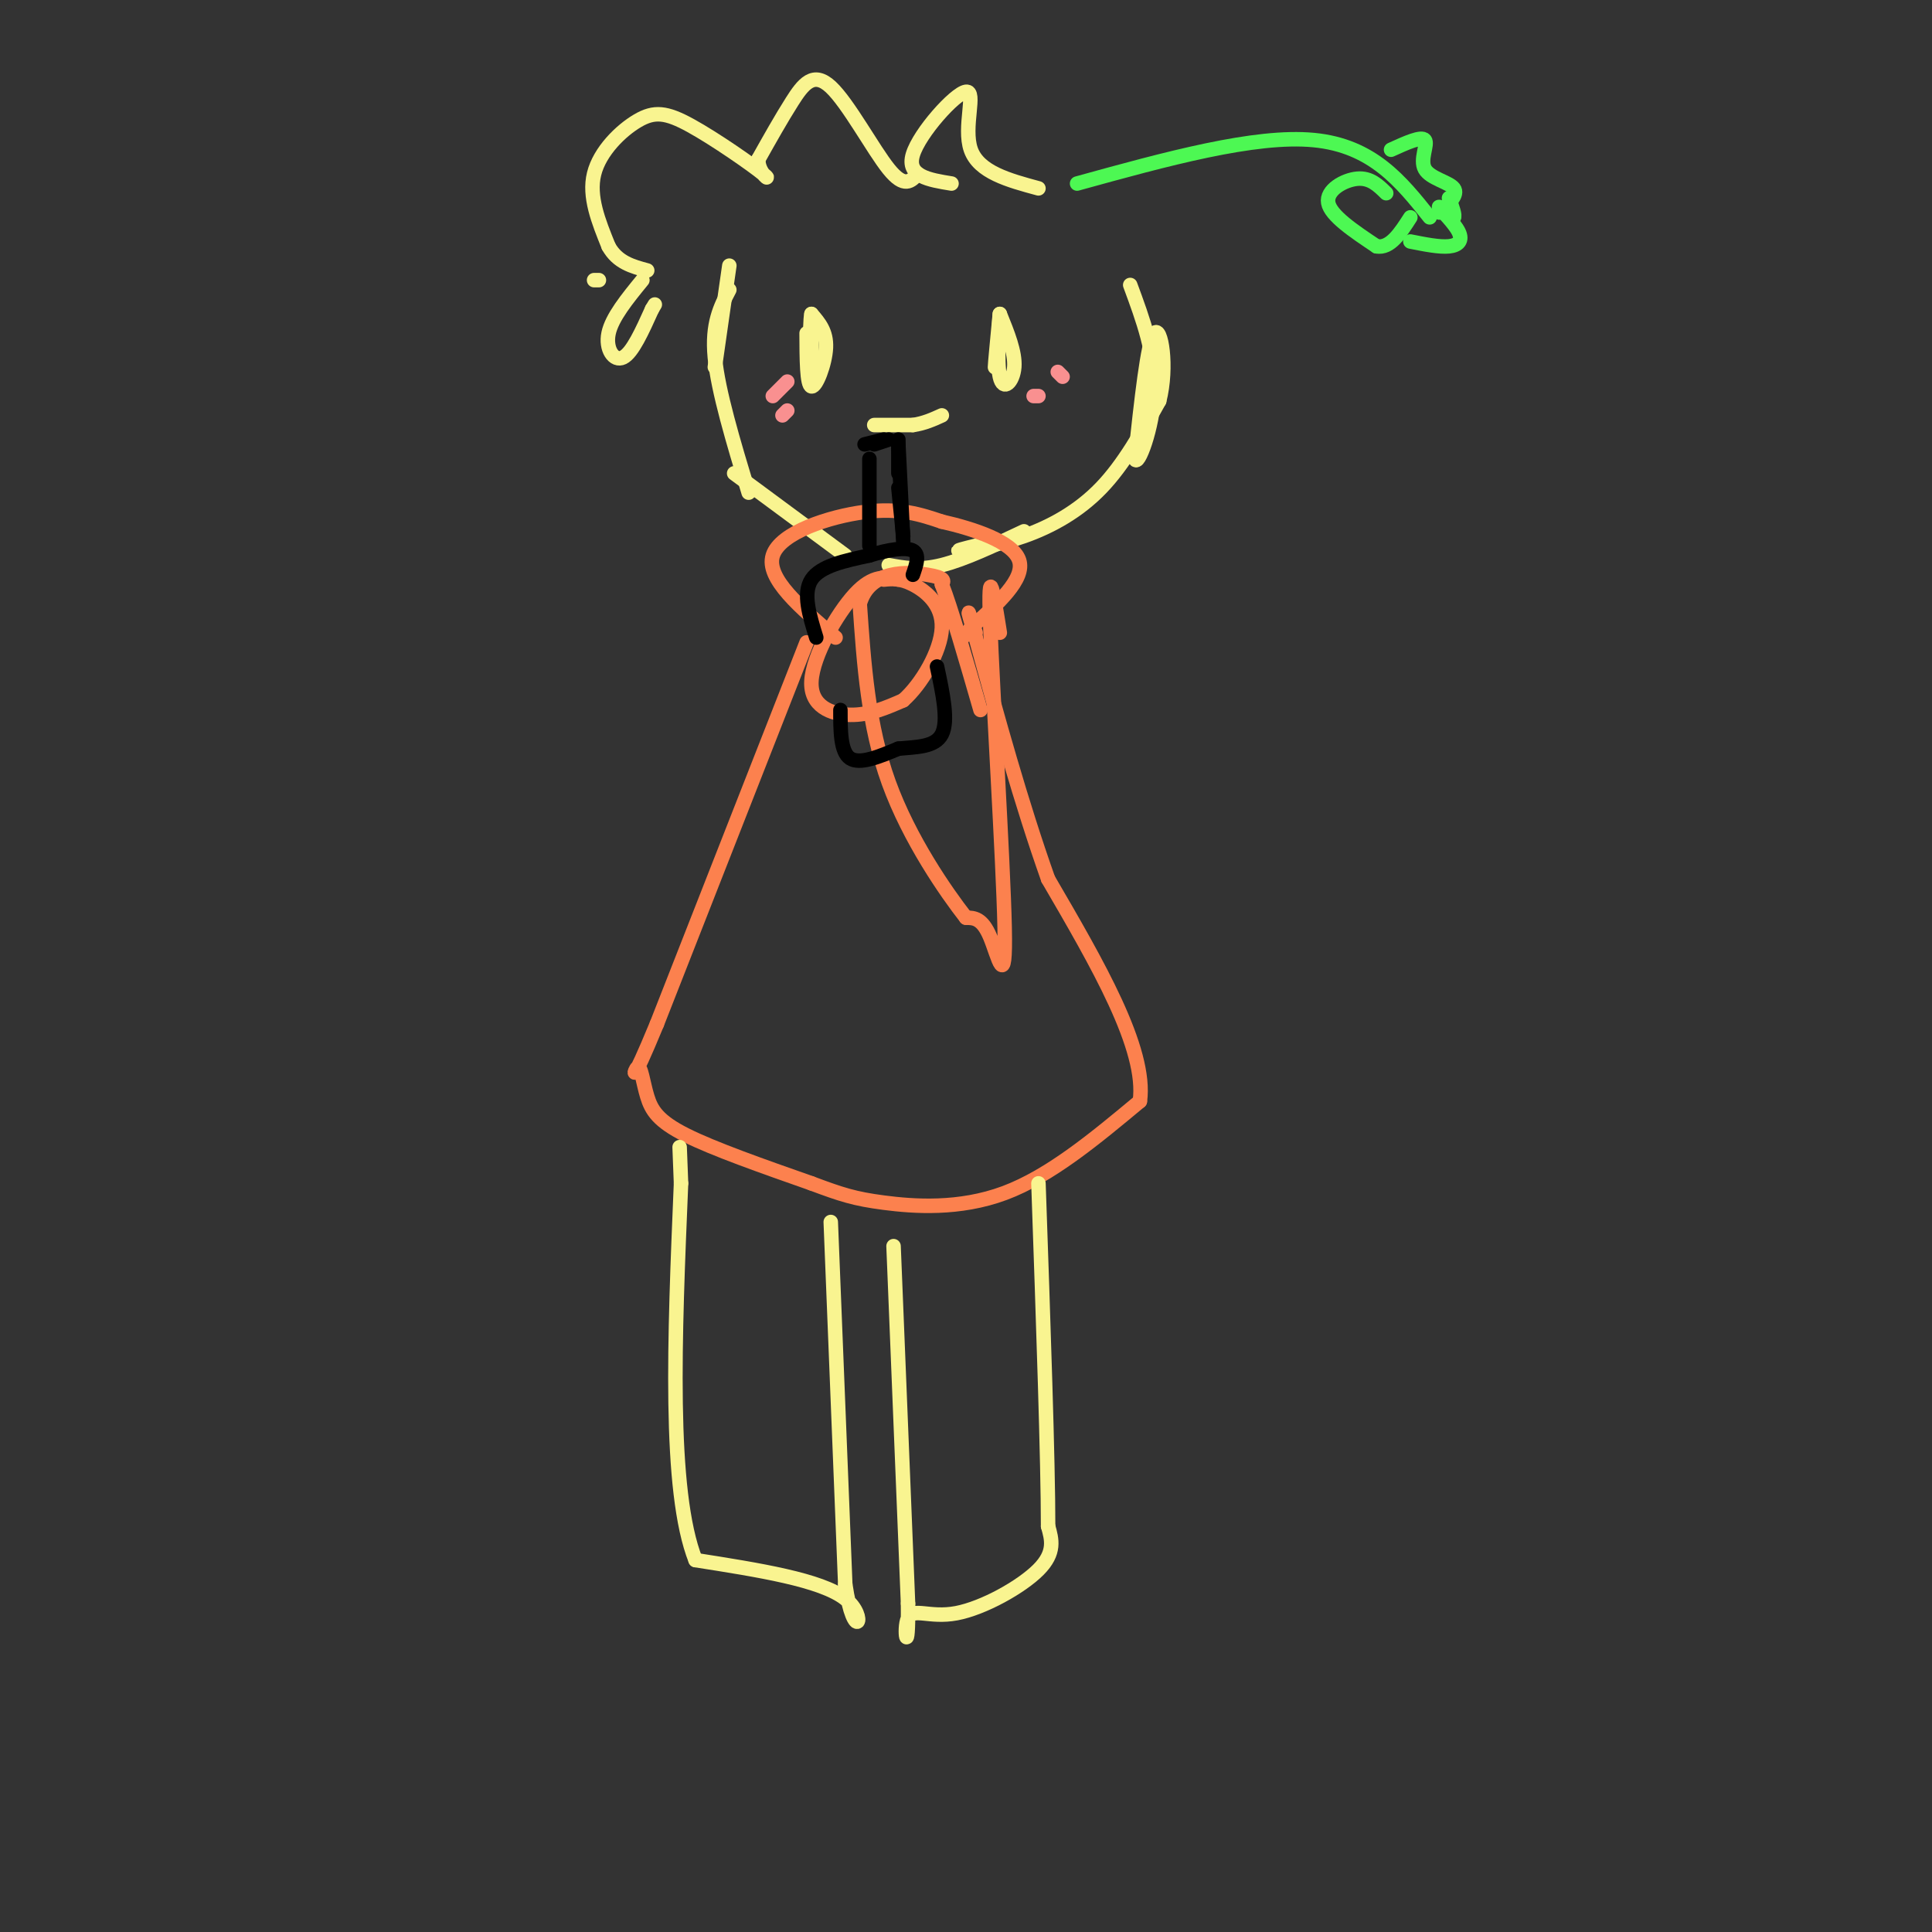 <svg viewBox='0 0 400 400' version='1.1' xmlns='http://www.w3.org/2000/svg' xmlns:xlink='http://www.w3.org/1999/xlink'><rect x="0" y="0" width="400" height="400" fill="#333333" stroke="none"/><g fill='none' stroke='rgb(249,244,144)' stroke-width='3' stroke-linecap='round' stroke-linejoin='round'><path d='M151,55c0.000,0.000 -3.000,21.000 -3,21'/><path d='M151,60c-1.833,3.500 -3.667,7.000 -3,14c0.667,7.000 3.833,17.500 7,28'/><path d='M152,98c0.000,0.000 23.000,17.000 23,17'/><path d='M184,117c3.167,0.583 6.333,1.167 11,0c4.667,-1.167 10.833,-4.083 17,-7'/><path d='M202,113c-2.333,0.571 -4.667,1.143 -3,1c1.667,-0.143 7.333,-1.000 13,-3c5.667,-2.000 11.333,-5.143 16,-10c4.667,-4.857 8.333,-11.429 12,-18'/><path d='M240,83c1.822,-7.067 0.378,-15.733 -1,-14c-1.378,1.733 -2.689,13.867 -4,26'/><path d='M235,95c0.489,1.911 3.711,-6.311 4,-14c0.289,-7.689 -2.356,-14.844 -5,-22'/><path d='M215,39c-6.179,-1.673 -12.357,-3.345 -14,-8c-1.643,-4.655 1.250,-12.292 -1,-12c-2.250,0.292 -9.643,8.512 -11,13c-1.357,4.488 3.321,5.244 8,6'/><path d='M190,36c-1.375,1.518 -2.750,3.036 -6,-1c-3.250,-4.036 -8.375,-13.625 -12,-17c-3.625,-3.375 -5.750,-0.536 -8,3c-2.250,3.536 -4.625,7.768 -7,12'/><path d='M157,33c-0.084,3.092 3.207,4.823 1,3c-2.207,-1.823 -9.911,-7.200 -15,-10c-5.089,-2.800 -7.562,-3.023 -11,-1c-3.438,2.023 -7.839,6.292 -9,11c-1.161,4.708 0.920,9.854 3,15'/><path d='M126,51c1.833,3.333 4.917,4.167 8,5'/><path d='M123,58c0.000,0.000 1.000,0.000 1,0'/><path d='M133,58c-3.156,3.867 -6.311,7.733 -7,11c-0.689,3.267 1.089,5.933 3,5c1.911,-0.933 3.956,-5.467 6,-10'/><path d='M135,64c1.000,-1.667 0.500,-0.833 0,0'/><path d='M167,69c0.022,5.378 0.044,10.756 1,11c0.956,0.244 2.844,-4.644 3,-8c0.156,-3.356 -1.422,-5.178 -3,-7'/><path d='M168,65c-0.467,2.156 -0.133,11.044 0,13c0.133,1.956 0.067,-3.022 0,-8'/><path d='M207,68c-0.500,4.250 -1.000,8.500 -1,8c0.000,-0.500 0.500,-5.750 1,-11'/><path d='M207,65c-0.060,1.226 -0.708,9.792 0,13c0.708,3.208 2.774,1.060 3,-2c0.226,-3.060 -1.387,-7.030 -3,-11'/><path d='M181,88c0.000,0.000 8.000,0.000 8,0'/><path d='M189,88c2.333,-0.333 4.167,-1.167 6,-2'/></g>
<g fill='none' stroke='rgb(252,129,78)' stroke-width='3' stroke-linecap='round' stroke-linejoin='round'><path d='M173,132c-7.244,-6.133 -14.489,-12.267 -13,-17c1.489,-4.733 11.711,-8.067 19,-9c7.289,-0.933 11.644,0.533 16,2'/><path d='M195,108c6.489,1.467 14.711,4.133 16,8c1.289,3.867 -4.356,8.933 -10,14'/><path d='M201,130c-1.833,2.500 -1.417,1.750 -1,1'/><path d='M167,133c0.000,0.000 -31.000,79.000 -31,79'/><path d='M136,212c-5.778,13.992 -4.724,9.472 -4,9c0.724,-0.472 1.118,3.104 2,6c0.882,2.896 2.252,5.113 8,8c5.748,2.887 15.874,6.443 26,10'/><path d='M168,245c6.262,2.345 8.917,3.208 15,4c6.083,0.792 15.595,1.512 25,-2c9.405,-3.512 18.702,-11.256 28,-19'/><path d='M236,228c1.500,-10.833 -8.750,-28.417 -19,-46'/><path d='M217,182c-5.667,-16.000 -10.333,-33.000 -15,-50'/><path d='M202,132c-2.500,-8.500 -1.250,-4.750 0,-1'/><path d='M207,131c-1.244,-7.887 -2.488,-15.774 -2,-2c0.488,13.774 2.708,49.208 3,63c0.292,13.792 -1.345,5.940 -3,2c-1.655,-3.940 -3.327,-3.970 -5,-4'/><path d='M200,190c-4.067,-5.200 -11.733,-16.200 -16,-28c-4.267,-11.800 -5.133,-24.400 -6,-37'/><path d='M178,125c2.044,-7.178 10.156,-6.622 14,-6c3.844,0.622 3.422,1.311 3,2'/><path d='M195,121c1.833,4.667 4.917,15.333 8,26'/><path d='M186,120c-2.613,-0.542 -5.226,-1.083 -9,3c-3.774,4.083 -8.708,12.792 -9,18c-0.292,5.208 4.060,6.917 8,7c3.940,0.083 7.470,-1.458 11,-3'/><path d='M187,145c3.798,-3.333 7.792,-10.167 8,-15c0.208,-4.833 -3.369,-7.667 -6,-9c-2.631,-1.333 -4.315,-1.167 -6,-1'/></g>
<g fill='none' stroke='rgb(0,0,0)' stroke-width='3' stroke-linecap='round' stroke-linejoin='round'><path d='M174,147c0.000,4.333 0.000,8.667 2,10c2.000,1.333 6.000,-0.333 10,-2'/><path d='M186,155c3.600,-0.356 7.600,-0.244 9,-3c1.400,-2.756 0.200,-8.378 -1,-14'/><path d='M169,132c-1.417,-4.583 -2.833,-9.167 -1,-12c1.833,-2.833 6.917,-3.917 12,-5'/><path d='M180,115c3.867,-1.222 7.533,-1.778 9,-1c1.467,0.778 0.733,2.889 0,5'/><path d='M180,113c0.000,0.000 0.000,-18.000 0,-18'/><path d='M179,92c0.000,0.000 4.000,-1.000 4,-1'/><path d='M181,92c0.000,0.000 3.000,-1.000 3,-1'/><path d='M186,91c0.000,0.000 0.000,7.000 0,7'/><path d='M186,92c0.000,0.000 1.000,20.000 1,20'/><path d='M186,101c0.000,0.000 1.000,10.000 1,10'/></g>
<g fill='none' stroke='rgb(77,248,83)' stroke-width='3' stroke-linecap='round' stroke-linejoin='round'><path d='M223,38c18.417,-5.083 36.833,-10.167 49,-9c12.167,1.167 18.083,8.583 24,16'/><path d='M287,40c-1.644,-1.622 -3.289,-3.244 -6,-3c-2.711,0.244 -6.489,2.356 -6,5c0.489,2.644 5.244,5.822 10,9'/><path d='M285,51c2.833,0.500 4.917,-2.750 7,-6'/><path d='M288,31c3.155,-1.435 6.310,-2.869 7,-2c0.690,0.869 -1.083,4.042 0,6c1.083,1.958 5.024,2.702 6,4c0.976,1.298 -1.012,3.149 -3,5'/><path d='M292,50c3.018,0.601 6.036,1.202 8,1c1.964,-0.202 2.875,-1.208 2,-3c-0.875,-1.792 -3.536,-4.369 -4,-5c-0.464,-0.631 1.268,0.685 3,2'/><path d='M301,45c0.333,-0.333 -0.333,-2.167 -1,-4'/></g>
<g fill='none' stroke='rgb(249,244,144)' stroke-width='3' stroke-linecap='round' stroke-linejoin='round'><path d='M172,253c0.000,0.000 3.000,75.000 3,75'/><path d='M175,328c1.844,12.689 4.956,6.911 0,3c-4.956,-3.911 -17.978,-5.956 -31,-8'/><path d='M144,323c-5.667,-14.333 -4.333,-46.167 -3,-78'/><path d='M141,245c-0.500,-13.000 -0.250,-6.500 0,0'/><path d='M185,258c0.000,0.000 3.000,74.000 3,74'/><path d='M188,332c0.123,12.073 -1.070,5.257 0,3c1.070,-2.257 4.404,0.046 10,-1c5.596,-1.046 13.456,-5.442 17,-9c3.544,-3.558 2.772,-6.279 2,-9'/><path d='M217,316c0.000,-13.333 -1.000,-42.167 -2,-71'/></g>
<g fill='none' stroke='rgb(249,144,144)' stroke-width='3' stroke-linecap='round' stroke-linejoin='round'><path d='M214,82c0.000,0.000 1.000,0.000 1,0'/><path d='M219,77c0.000,0.000 1.000,1.000 1,1'/><path d='M160,82c0.000,0.000 3.000,-3.000 3,-3'/><path d='M162,86c0.000,0.000 1.000,-1.000 1,-1'/></g>
</svg>